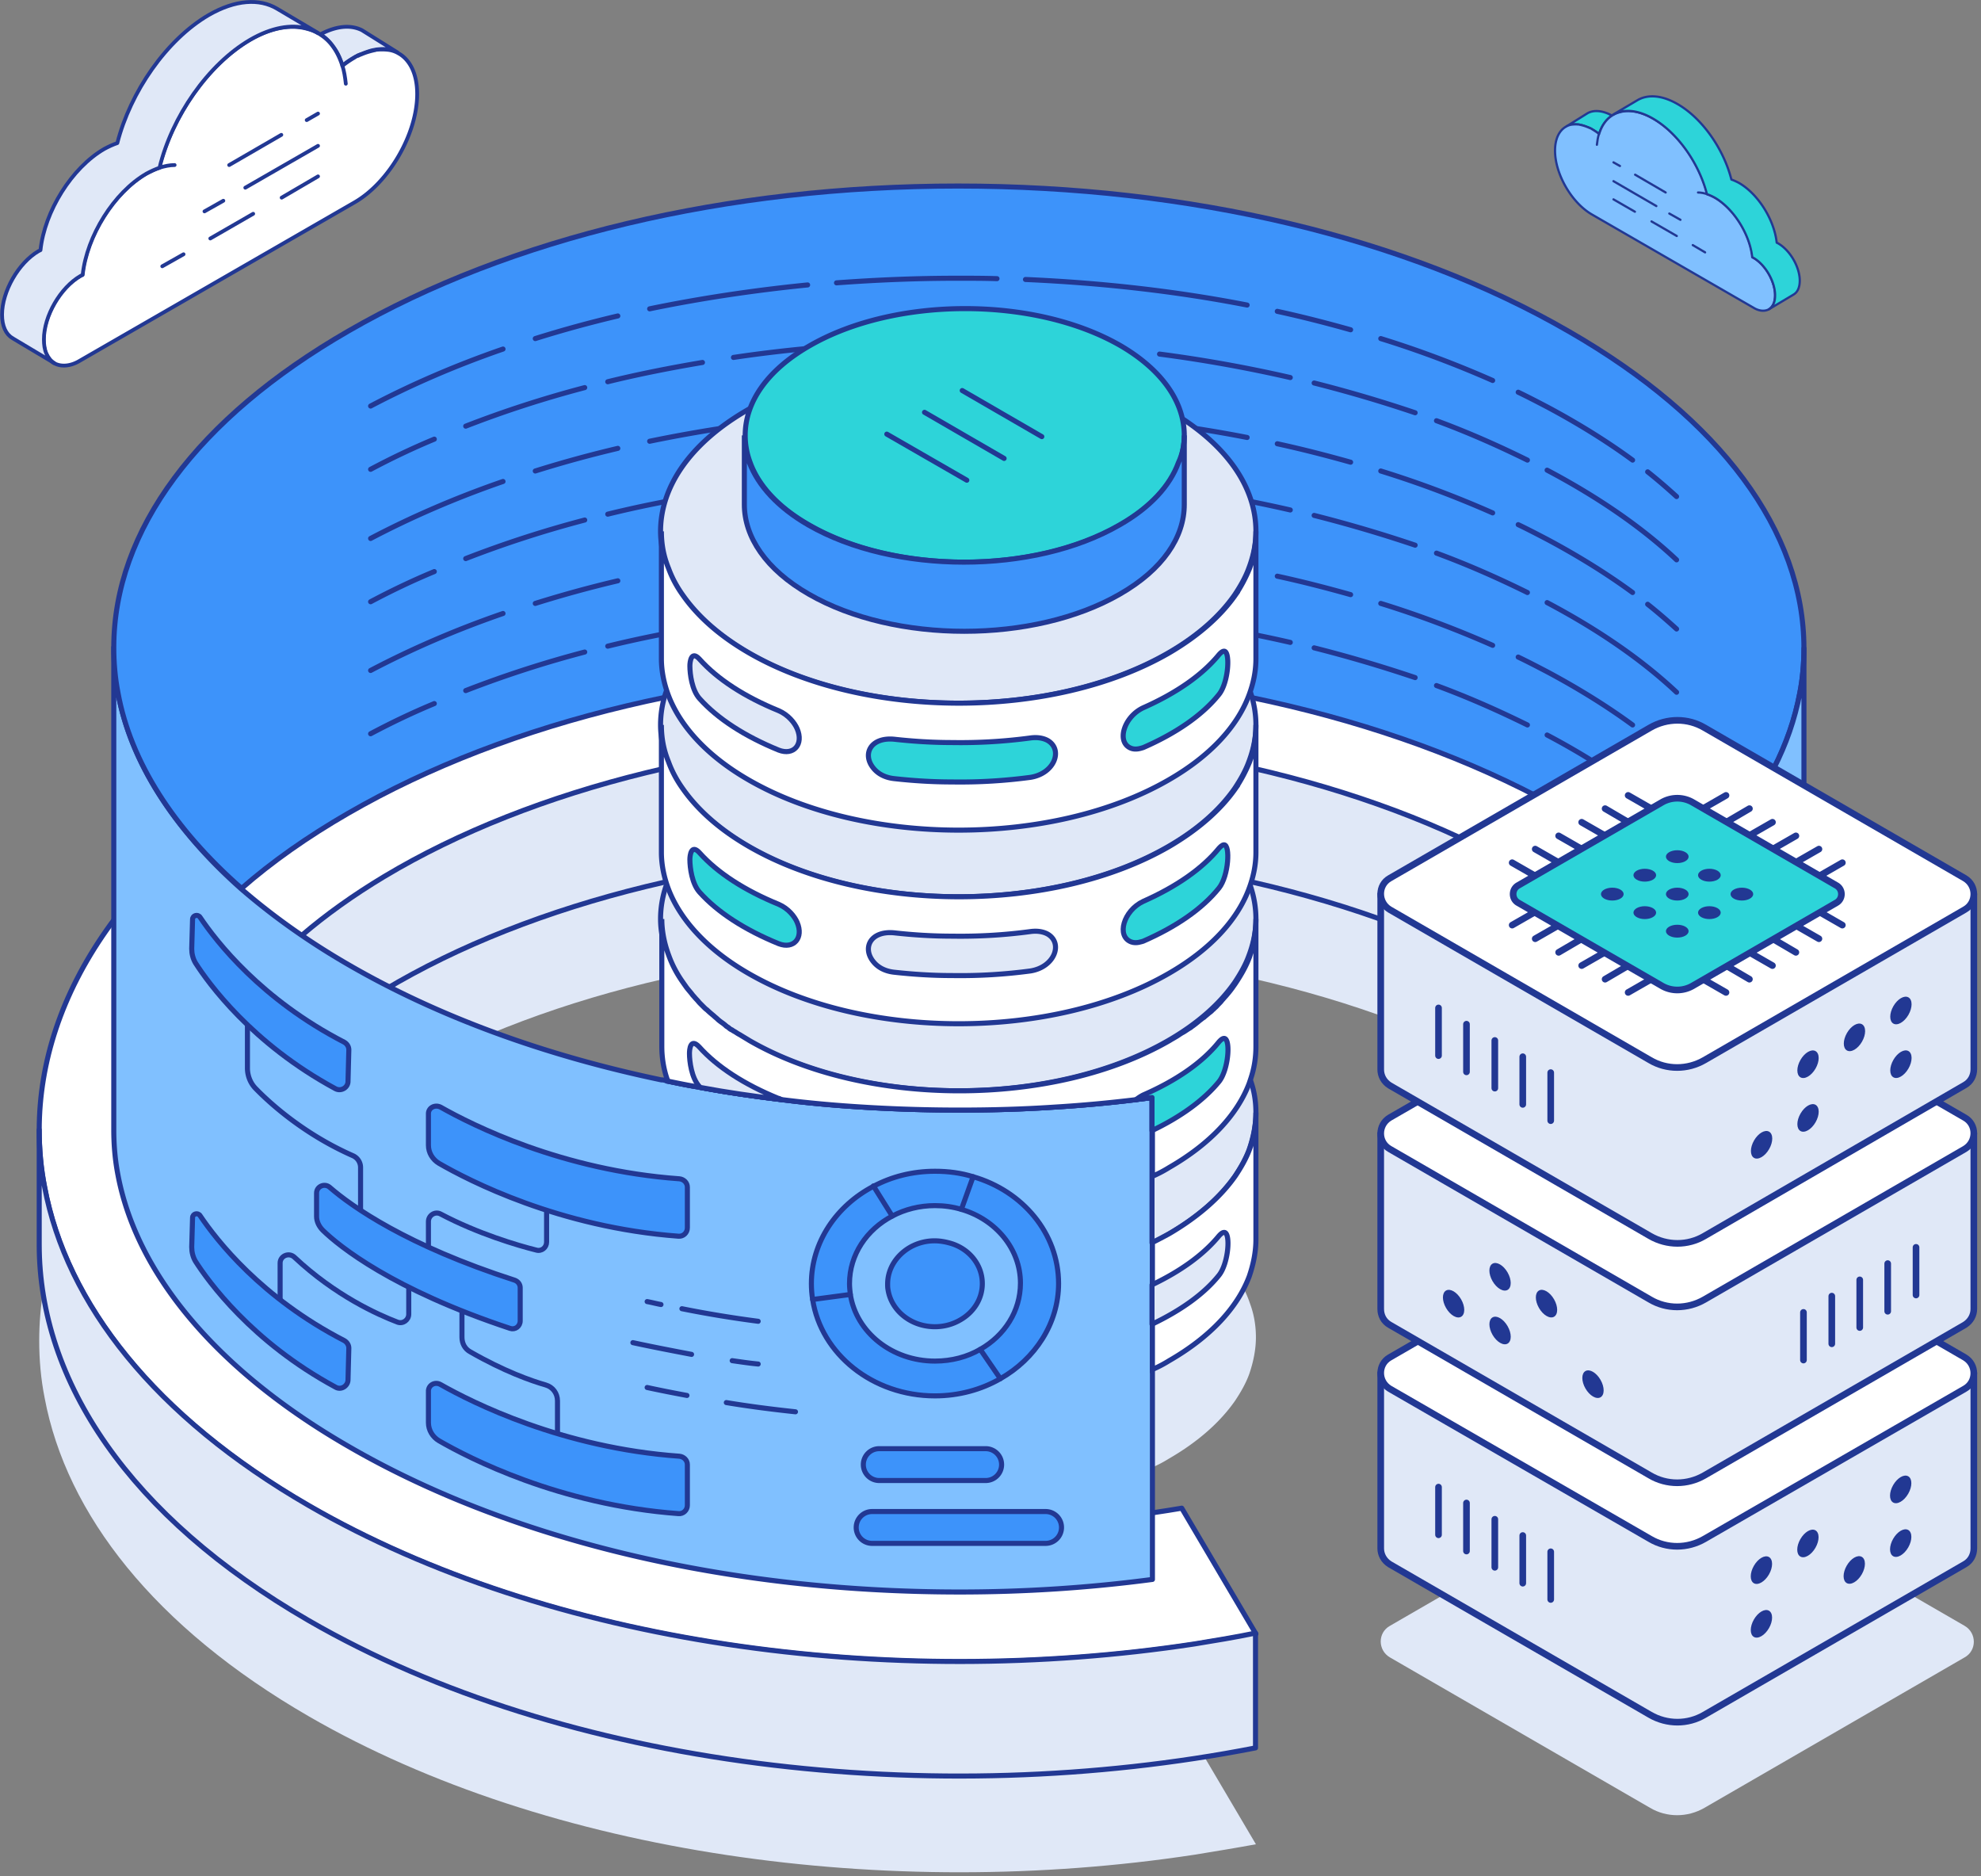 <?xml version="1.0" encoding="UTF-8"?>
<svg xmlns="http://www.w3.org/2000/svg" width="470" height="445" fill="none">
  <rect width="100%" height="100%" fill="#808080" stroke="none"/>
  <path d="M382.469 27.427a6.214 6.214 0 0 0-1.727 1.632 8.095 8.095 0 0 0-1.344 2.735 12.947 12.947 0 0 0-1.679-1.152c-.144-.096-.288-.144-.432-.24-.096-.048-.144-.096-.24-.096-.096-.048-.144-.096-.24-.096-.096-.048-.144-.048-.24-.096s-.144-.048-.24-.096c-.527-.192-1.055-.384-1.535-.432-.048 0-.144 0-.192-.048-.528-.048-1.008-.096-1.488 0-.527.048-1.007.24-1.439.432l4.606-2.879.384-.24c1.488-.816 3.551-.671 5.806.576Z" fill="#2DD4D9" stroke="#223893" stroke-width=".529" stroke-miterlimit="10" stroke-linecap="round" stroke-linejoin="round"></path>
  <path d="M421.145 70.038c0 .767-.144 1.44-.336 1.967-.24.576-.624 1.056-1.104 1.344l-.096.047c-.911.48-2.207.432-3.55-.383l-38.34-22.121c-4.847-2.784-8.781-9.597-8.781-15.164 0-2.687.911-4.606 2.399-5.566l.336-.192c.432-.24.911-.384 1.439-.432.48-.047.96-.047 1.488 0 .048 0 .144 0 .192.048.479.096 1.007.24 1.535.432.096.048.144.048.24.096s.144.048.24.096.144.048.24.096.144.096.24.096c.144.048.288.144.432.24.576.336 1.151.72 1.679 1.152.336-1.056.768-1.968 1.344-2.735a6.2 6.2 0 0 1 1.727-1.632c.096-.096.24-.144.336-.192.48-.288.96-.48 1.536-.624 2.207-.623 4.99-.144 7.965 1.584 5.902 3.407 10.941 10.7 12.764 17.898.576.192 1.2.48 1.823.816 4.559 2.64 8.35 8.733 8.926 14.155l.288.144c2.735 1.584 5.038 5.567 5.038 8.83Z" fill="#80C0FF" stroke="#223893" stroke-width=".529" stroke-miterlimit="10" stroke-linecap="round" stroke-linejoin="round"></path>
  <path d="M405.022 46.045c-.768-.24-1.488-.384-2.16-.384M379.35 31.794c-.24.768-.384 1.631-.48 2.543M387.939 41.438l7.246 4.223M382.805 38.511l1.535.864M396.049 50.652l2.639 1.487M382.805 42.974l10.172 5.902M401.615 58.138l2.927 1.727M391.826 52.523l5.998 3.455M382.805 47.292l5.086 2.928" stroke="#223893" stroke-width=".529" stroke-miterlimit="10" stroke-linecap="round" stroke-linejoin="round"></path>
  <path d="M426.999 66.582c0 1.584-.528 2.736-1.44 3.264l-.144.095-5.71 3.407c.48-.288.816-.72 1.104-1.343.24-.528.336-1.2.336-1.968 0-3.263-2.304-7.245-5.135-8.877l-.288-.144c-.575-5.422-4.366-11.516-8.925-14.155a11.86 11.86 0 0 0-1.823-.816c-1.824-7.15-6.814-14.443-12.764-17.898-2.975-1.728-5.758-2.208-7.966-1.584-.527.144-1.055.336-1.535.624l5.758-3.407c2.447-1.44 5.806-1.248 9.549.912 5.902 3.407 10.941 10.7 12.764 17.898.576.192 1.2.48 1.823.816 4.559 2.639 8.35 8.733 8.926 14.155l.288.144c2.879 1.632 5.182 5.614 5.182 8.877Z" fill="#2DD4D9" stroke="#223893" stroke-width=".529" stroke-miterlimit="10" stroke-linecap="round" stroke-linejoin="round"></path>
  <g clip-path="url(#a)" stroke="#223893" stroke-width=".897" stroke-miterlimit="10" stroke-linecap="round" stroke-linejoin="round">
    <path d="M76.022 8.14a10.523 10.523 0 0 1 2.93 2.767 13.733 13.733 0 0 1 2.28 4.64 22.11 22.11 0 0 1 2.849-1.954c.244-.163.488-.244.732-.407.163-.082.244-.163.407-.163.163-.081.244-.163.407-.163.163-.081.244-.081.407-.163.163-.081.244-.081.407-.162.895-.326 1.79-.652 2.605-.733.081 0 .244 0 .325-.081.895-.082 1.71-.163 2.523 0 .896.081 1.71.407 2.442.732L86.522 7.57l-.65-.407c-2.605-1.303-6.024-1.059-9.85.976Z" fill="#E0E8F7"></path>
    <path d="M10.337 80.5c0 1.302.244 2.441.57 3.337.407.977 1.058 1.79 1.872 2.279l.162.081c1.547.814 3.745.733 6.024-.651L84.08 48.023c8.22-4.72 14.895-16.279 14.895-25.72 0-4.559-1.547-7.815-4.07-9.442l-.57-.326a6.106 6.106 0 0 0-2.442-.733 13.06 13.06 0 0 0-2.523 0c-.081 0-.244 0-.325.082-.814.163-1.71.407-2.605.732-.163.082-.244.082-.407.163-.163.082-.244.082-.407.163-.163.081-.244.081-.407.163-.163.081-.244.162-.407.162-.244.082-.488.245-.733.408-.976.57-1.953 1.22-2.848 1.953-.57-1.79-1.303-3.337-2.28-4.64a10.521 10.521 0 0 0-2.93-2.767c-.162-.163-.407-.244-.57-.326-.813-.488-1.627-.813-2.604-1.058-3.744-1.058-8.465-.325-13.511 2.605-10.012 5.86-18.559 18.232-21.57 30.36-.977.326-2.035.814-3.093 1.384C26.94 45.663 20.51 56 19.534 65.197l-.488.245c-4.802 2.767-8.71 9.523-8.71 15.058Z" fill="#fff"></path>
    <path d="M37.768 39.802c1.302-.407 2.523-.651 3.662-.651M81.232 15.546c.407 1.303.652 2.768.814 4.314M66.744 31.988l-12.372 7.163M75.453 26.941l-2.686 1.547M52.988 47.616l-4.476 2.523M75.453 34.593l-17.256 9.93M43.547 60.313l-5.047 2.85M60.07 50.709l-10.175 5.86M75.453 41.837l-8.628 5.046"></path>
    <path d="M.488 74.639c0 2.686.896 4.64 2.442 5.535l.244.163 9.686 5.779c-.814-.489-1.383-1.221-1.872-2.28-.407-.895-.57-2.034-.57-3.337 0-5.534 3.907-12.29 8.71-15.058l.488-.244c.977-9.197 7.407-19.535 15.14-24.011 1.058-.57 2.116-1.058 3.092-1.384 2.93-12.128 11.477-24.5 21.489-30.36 5.046-2.93 9.767-3.744 13.511-2.686.895.244 1.79.57 2.605 1.058l-9.768-5.78c-4.15-2.44-9.848-2.115-16.197 1.547-10.012 5.86-18.558 18.233-21.651 30.36-.977.326-2.035.815-3.093 1.384C17.01 39.802 10.58 50.14 9.604 59.337l-.488.244C4.396 62.348.488 69.104.488 74.639Z" fill="#E0E8F7"></path>
  </g>
  <path d="M297.972 317.191c0 2.883-.597 5.865-1.591 8.748-.795 2.186-1.988 4.274-3.38 6.361-3.479 4.971-8.648 9.643-15.705 13.718a30.428 30.428 0 0 1-3.977 2.088v-34.493c-1.292.198-2.485.298-3.777.497a318.812 318.812 0 0 1-19.582 1.789c-7.456.497-14.911.696-22.366.696-7.157 0-14.215-.199-21.173-.597-7.058-.397-14.116-.994-21.074-1.888-6.461-.796-12.823-1.69-19.185-2.883-.199 0-.298-.1-.497-.1-2.485-.397-4.871-.894-7.256-1.391-.1 0-.199 0-.299-.1 0-.099.1-.298.1-.397 1.789-5.269 5.467-10.438 10.934-15.11 2.386-2.087 5.269-3.976 8.35-5.864l3.877-2.088c7.356-3.678 15.805-6.362 24.652-7.952 14.414-2.684 29.921-2.585 44.235.298 8.35 1.59 16.203 4.175 23.161 7.654 1.292.696 2.584 1.292 3.877 2.088 3.181 1.789 5.964 3.777 8.35 5.864 5.467 4.672 9.145 9.742 10.934 15.11.994 2.684 1.392 5.368 1.392 7.952Z" fill="#E0E8F7"></path>
  <path d="M381.67 229.02c-85.189-49.205-223.361-49.205-308.55-.099-42.545 24.652-63.817 56.859-63.817 89.066 0 4.572.397 9.145 1.292 13.618 5.169 27.535 26.044 54.374 62.724 75.547 56.958 32.903 137.475 43.837 210.04 32.803 4.871-.795 9.742-1.59 14.613-2.485l-17.595-29.821c-16.998 2.883-34.692 4.374-52.684 4.374-51.392 0-101.094-12.128-136.481-33.4-22.963-13.817-38.27-30.318-43.738-46.819-1.491-4.573-2.286-9.145-2.286-13.619 0-20.775 16.799-42.843 45.924-60.338 35.289-21.173 84.99-33.399 136.283-33.399 51.392 0 101.094 12.127 136.481 33.399 29.225 17.595 46.025 39.563 46.025 60.438 0 4.473-.796 9.046-2.287 13.618-4.274 12.823-14.413 25.547-29.324 37.078l20.477 6.859 17.396 5.865c15.606-15.507 25.05-32.506 28.33-49.802.895-4.473 1.292-9.046 1.292-13.618-.099-32.406-21.471-64.613-64.115-89.265Z" fill="#E0E8F7"></path>
  <path d="M409.9 268.185c0 4.473-.795 9.045-2.286 13.618-5.566-16.501-20.775-33.101-43.738-46.819-35.387-21.273-85.089-33.4-136.481-33.4-51.293 0-100.995 12.127-136.283 33.3-22.863 13.718-38.171 30.219-43.638 46.72-1.491-4.572-2.286-9.145-2.286-13.618 0-20.775 16.799-42.843 45.924-60.338 35.288-21.173 84.99-33.4 136.283-33.4 51.392 0 101.094 12.127 136.481 33.4 29.225 17.694 46.024 39.761 46.024 60.537Z" fill="#E0E8F7" stroke="#223893" stroke-width="1.2" stroke-miterlimit="10" stroke-linecap="round" stroke-linejoin="round"></path>
  <path d="M381.67 179.119c-85.189-49.205-223.361-49.205-308.55-.099-42.545 24.553-63.817 56.759-63.817 89.066 0 4.572.397 9.145 1.292 13.618 5.169 27.535 26.044 54.374 62.724 75.547 56.958 32.903 137.475 43.837 210.04 32.803 4.871-.795 9.742-1.59 14.613-2.485l-17.595-29.821c-16.998 2.883-34.692 4.374-52.684 4.374-51.392 0-101.094-12.127-136.481-33.4-22.963-13.817-38.27-30.318-43.738-46.819-1.491-4.573-2.286-9.145-2.286-13.618 0-20.776 16.799-42.844 45.924-60.339 35.289-21.173 84.99-33.399 136.283-33.399 51.392 0 101.094 12.127 136.481 33.399 29.225 17.595 46.025 39.563 46.025 60.438 0 4.473-.796 9.046-2.287 13.618-4.274 12.823-14.413 25.547-29.324 37.078l20.477 6.859 17.396 5.865c15.606-15.507 25.05-32.505 28.33-49.802.895-4.473 1.292-9.045 1.292-13.618-.099-32.406-21.471-64.712-64.115-89.265Z" fill="#fff" stroke="#223893" stroke-width="1.2" stroke-miterlimit="10" stroke-linecap="round" stroke-linejoin="round"></path>
  <path d="M269.542 260.829a318.062 318.062 0 0 1-19.583 1.789c-7.455.497-14.911.696-22.366.696-7.157 0-14.215-.199-21.173-.596-7.058-.398-14.115-.994-21.073-1.889-6.462-.795-12.824-1.69-19.185-2.883-.199 0-.299-.099-.497-.099-2.486-.398-4.871-.895-7.257-1.392-.099 0-.199 0-.298-.099-.398-.099-.696-.199-1.094-.199h-.099c-27.634-5.765-52.982-15.01-74.255-27.336-9.642-5.567-18.091-11.63-25.447-17.992-16.004-14.215-26.243-30.119-29.225-46.521-.696-3.579-.994-7.157-.994-10.736v114.414c0 3.579.298 7.157.994 10.736 4.473 23.757 23.857 46.62 54.772 64.414 38.469 22.266 89.96 34.493 144.931 34.493 15.407 0 30.715-.994 45.725-2.982V260.332c-1.292.199-2.584.298-3.876.497Z" fill="#80C0FF" stroke="#223893" stroke-width="1.2" stroke-miterlimit="10" stroke-linecap="round" stroke-linejoin="round"></path>
  <path d="M162.981 331.008c-3.18-.596-6.262-1.193-9.443-1.888M188.727 334.885c-5.567-.597-11.034-1.293-16.402-2.187M156.818 309.438c-1.093-.199-2.186-.497-3.28-.696M179.88 313.414a264.341 264.341 0 0 1-18.092-2.982M173.718 322.757c2.087.299 4.075.597 6.163.796M150.158 318.483c4.573.994 9.245 1.889 13.917 2.784" stroke="#223893" stroke-width="1.2" stroke-miterlimit="10" stroke-linecap="round" stroke-linejoin="round"></path>
  <path d="M427.991 153.771c0 3.579-.298 7.158-.994 10.637-2.286 12.127-8.25 23.857-17.793 34.89v23.261c-9.145-10.736-21.67-20.676-36.978-29.523-38.469-22.167-89.961-34.493-144.931-34.493-54.97 0-106.362 12.226-144.732 34.394-9.642 5.566-18.092 11.53-25.249 17.793-16.103-14.115-26.342-30.02-29.324-46.422-.696-3.578-.994-7.157-.994-10.735 0-27.734 19.782-54.374 55.666-75.05 38.37-22.167 89.762-34.394 144.633-34.394 54.97 0 106.462 12.227 144.931 34.493 35.984 20.676 55.765 47.416 55.765 75.149Z" fill="#3D93FA" stroke="#223893" stroke-width="1.2" stroke-miterlimit="10" stroke-linecap="round" stroke-linejoin="round"></path>
  <path d="M390.914 111.922c2.386 1.889 4.672 3.877 6.859 5.865M360.199 93.035c2.287 1.094 4.573 2.286 6.859 3.48 7.455 3.975 14.314 8.25 20.278 12.624M327.595 80.312c9.344 2.883 18.191 6.263 26.541 9.94M303.041 73.85c5.964 1.293 11.73 2.784 17.396 4.374M243.299 66.295c18.191.796 35.785 2.784 52.584 6.064M198.468 67.091c9.443-.696 18.986-1.093 28.728-1.093 3.081 0 6.163 0 9.343.099M154.134 73.254c12.028-2.485 24.553-4.374 37.475-5.666M126.996 80.312a281.363 281.363 0 0 1 19.583-5.368M87.93 96.316c9.643-5.07 20.18-9.642 31.412-13.52M367.058 111.525c12.226 6.461 22.564 13.618 30.715 21.272M340.814 99.795c7.555 2.783 14.712 5.964 21.571 9.344M311.788 90.849a322.166 322.166 0 0 1 23.956 7.057M275.108 83.99a329.88 329.88 0 0 1 31.014 5.566M174.015 84.785c14.016-2.088 28.628-3.28 43.539-3.678M144.193 90.55c7.257-1.79 14.812-3.28 22.466-4.572M110.495 101.087c8.946-3.48 18.39-6.56 28.231-9.145M87.93 111.326c4.871-2.585 9.842-4.971 15.11-7.158M390.914 143.334c2.386 1.889 4.672 3.877 6.859 5.865M360.199 124.447c2.287 1.093 4.573 2.286 6.859 3.479 7.455 3.976 14.314 8.25 20.278 12.624M327.595 111.724c9.344 2.882 18.191 6.262 26.541 9.94M303.041 105.262c5.964 1.292 11.73 2.784 17.396 4.374M243.299 97.707c18.191.795 35.785 2.783 52.584 6.064M198.468 98.503c9.443-.696 18.986-1.094 28.728-1.094 3.081 0 6.163 0 9.343.1M154.134 104.666c12.028-2.486 24.553-4.374 37.475-5.666M126.996 111.723a281.64 281.64 0 0 1 19.583-5.368M87.93 127.727c9.643-5.069 20.18-9.642 31.412-13.519M367.058 142.936c12.226 6.461 22.564 13.618 30.715 21.272M340.814 131.206c7.555 2.783 14.712 5.964 21.571 9.344M311.788 122.26a322.166 322.166 0 0 1 23.956 7.058M275.108 115.401a330.073 330.073 0 0 1 31.014 5.567M223.418 112.419h3.877c14.016 0 27.833.795 41.252 2.286M174.015 116.196c14.016-2.087 28.628-3.28 43.539-3.677M144.193 121.962c7.257-1.79 14.812-3.281 22.466-4.573M110.495 132.499a260.56 260.56 0 0 1 28.231-9.145M87.93 142.737c4.871-2.584 9.842-4.97 15.11-7.157M390.914 174.646c2.386 1.889 4.672 3.877 6.859 5.865M360.199 155.858c2.287 1.094 4.573 2.287 6.859 3.48 7.455 3.976 14.314 8.25 20.278 12.624M327.595 143.135c9.344 2.883 18.191 6.263 26.541 9.941M303.041 136.674c5.964 1.292 11.73 2.783 17.396 4.374M243.299 129.119c18.191.795 35.785 2.783 52.584 6.064M198.468 129.815c9.443-.696 18.986-1.093 28.728-1.093 3.081 0 6.163 0 9.343.099M126.996 143.135a281.64 281.64 0 0 1 19.583-5.368M87.93 159.039c9.643-5.069 20.18-9.642 31.412-13.518M367.058 174.348c12.226 6.461 22.564 13.618 30.715 21.272M340.814 162.618c7.555 2.783 14.712 5.964 21.571 9.344M311.788 153.672a321.688 321.688 0 0 1 23.956 7.058M275.108 146.813a329.75 329.75 0 0 1 31.014 5.567M223.418 143.831h3.877c14.016 0 27.833.795 41.252 2.286M174.015 147.509c14.016-2.088 28.628-3.281 43.539-3.678M144.193 153.274c7.257-1.789 14.812-3.28 22.466-4.572M110.495 163.811a260.779 260.779 0 0 1 28.231-9.145M87.93 174.05c4.871-2.585 9.842-4.971 15.11-7.157" stroke="#223893" stroke-width="1.2" stroke-miterlimit="10" stroke-linecap="round" stroke-linejoin="round"></path>
  <path d="M427.992 153.771v114.414c0 3.578-.298 7.157-.994 10.636-2.286 12.127-8.25 23.857-17.793 34.891V199.397c9.543-11.133 15.507-22.763 17.793-34.89.696-3.579.994-7.157.994-10.736Z" fill="#80C0FF" stroke="#223893" stroke-width="1.2" stroke-miterlimit="10" stroke-linecap="round" stroke-linejoin="round"></path>
  <path d="M297.872 387.37v27.237c-76.143 14.911-163.917 4.871-224.653-30.219-42.644-24.652-63.916-56.859-63.916-89.165v-27.237c0 4.573.397 9.145 1.292 13.619 5.169 27.535 26.044 54.374 62.724 75.547 56.958 32.902 137.475 43.837 210.04 32.803 4.871-.795 9.742-1.591 14.513-2.585ZM445.686 268.185v27.237c0 21.968-9.841 43.837-29.623 63.419v-27.236c15.607-15.507 25.05-32.505 28.331-49.802.894-4.473 1.292-9.045 1.292-13.618ZM416.063 331.605v27.236l-37.873-12.723v-27.237l20.478 6.859 17.395 5.865Z" fill="#E0E8F7" stroke="#223893" stroke-width="1.2" stroke-miterlimit="10" stroke-linecap="round" stroke-linejoin="round"></path>
  <path d="M58.706 233.592v19.782c0 1.789.696 3.578 1.988 4.87 3.48 3.579 11.531 10.835 23.062 15.905a3.06 3.06 0 0 1 1.79 2.783v12.326" stroke="#223893" stroke-width="1.2" stroke-miterlimit="10" stroke-linecap="round" stroke-linejoin="round"></path>
  <path d="M79.582 258.245c-19.88-10.736-30.219-25.15-33.201-29.822-.596-.994-.895-2.186-.895-3.379l.2-6.959c0-.994 1.291-1.292 1.788-.497 3.877 5.766 14.513 19.484 34.195 29.623.696.397 1.094 1.093 1.094 1.789l-.199 7.654c-.1 1.392-1.69 2.286-2.982 1.591Z" fill="#3D93FA" stroke="#223893" stroke-width="1.2" stroke-miterlimit="10" stroke-linecap="round" stroke-linejoin="round"></path>
  <path d="M96.977 300.491v11.233c0 1.392-1.392 2.386-2.684 1.889-4.672-1.79-14.712-6.263-24.453-15.408-1.293-1.193-3.38-.298-3.38 1.392v9.244" stroke="#223893" stroke-width="1.2" stroke-miterlimit="10" stroke-linecap="round" stroke-linejoin="round"></path>
  <path d="M79.582 329.02c-19.88-10.735-30.219-25.149-33.201-29.821-.596-.994-.895-2.187-.895-3.379l.2-6.959c0-.994 1.291-1.292 1.788-.497 3.877 5.766 14.513 19.483 34.195 29.623.696.397 1.094 1.093 1.094 1.789l-.199 7.654c-.1 1.392-1.69 2.386-2.982 1.59Z" fill="#3D93FA" stroke="#223893" stroke-width="1.2" stroke-miterlimit="10" stroke-linecap="round" stroke-linejoin="round"></path>
  <path d="M132.266 341.545v-9.244c0-1.789-1.094-3.28-2.784-3.777-3.479-.994-9.94-3.281-17.892-7.853-1.293-.696-1.988-1.988-1.988-3.48v-7.753" stroke="#223893" stroke-width="1.2" stroke-miterlimit="10" stroke-linecap="round" stroke-linejoin="round"></path>
  <path d="M104.532 328.424c7.554 4.274 28.827 15.01 56.66 16.998.994.099 1.889.895 1.889 1.988v9.642c0 1.193-.994 2.088-2.088 1.988-28.33-2.087-49.801-13.22-56.859-17.296-1.491-.895-2.485-2.485-2.485-4.274v-7.356c-.099-1.491 1.491-2.485 2.883-1.69Z" fill="#3D93FA" stroke="#223893" stroke-width="1.2" stroke-miterlimit="10" stroke-linecap="round" stroke-linejoin="round"></path>
  <path d="M129.68 283.195v11.432c0 1.292-1.193 2.286-2.485 1.888-4.374-1.093-13.817-3.876-22.664-8.548-1.292-.696-2.883.298-2.883 1.789v8.847" stroke="#223893" stroke-width="1.2" stroke-miterlimit="10" stroke-linecap="round" stroke-linejoin="round"></path>
  <path d="M104.532 262.618c7.554 4.275 28.827 15.01 56.66 16.998.994.1 1.889.895 1.889 1.989v9.642c0 1.193-.994 2.087-2.088 1.988-28.33-2.088-49.801-13.221-56.859-17.296-1.491-.895-2.485-2.486-2.485-4.275v-7.356c-.099-1.491 1.491-2.385 2.883-1.69ZM76.6 291.843c3.876 3.777 16.5 14.016 44.433 23.261 1.193.397 2.386-.497 2.386-1.79v-7.853c0-.795-.497-1.491-1.293-1.789-25.646-8.25-38.668-17.495-43.936-22.068-1.193-.994-3.082-.198-3.082 1.392v5.567c0 1.193.597 2.385 1.492 3.28ZM230.874 279.119c-2.883-.894-5.865-1.292-9.046-1.292-5.368 0-10.338 1.292-14.612 3.579-8.748 4.572-14.712 13.22-14.712 23.061 0 1.293.099 2.585.298 3.778 1.988 12.922 14.215 22.863 29.026 22.863 5.666 0 11.034-1.491 15.507-4.076 8.251-4.672 13.817-13.121 13.817-22.565 0-11.928-8.549-21.968-20.278-25.348Zm1.69 40.955c-3.082 1.789-6.76 2.783-10.736 2.783-10.239 0-18.688-6.859-20.08-15.805-.099-.895-.198-1.69-.198-2.585 0-6.858 4.075-12.823 10.139-16.004 2.982-1.59 6.461-2.485 10.139-2.485 2.187 0 4.274.298 6.263.895 8.151 2.386 14.015 9.344 14.015 17.495 0 6.66-3.777 12.425-9.542 15.706Z" fill="#3D93FA" stroke="#223893" stroke-width="1.2" stroke-miterlimit="10" stroke-linecap="round" stroke-linejoin="round"></path>
  <path d="M233.06 304.467c0 3.678-2.087 6.859-5.268 8.648-1.69.995-3.778 1.591-5.965 1.591-5.666 0-10.338-3.777-11.133-8.748-.099-.497-.099-.994-.099-1.391 0-3.778 2.286-7.058 5.566-8.847a11.845 11.845 0 0 1 5.567-1.392c1.193 0 2.386.199 3.479.497 4.573 1.193 7.853 5.07 7.853 9.642Z" fill="#3D93FA" stroke="#223893" stroke-width="1.2" stroke-miterlimit="10" stroke-linecap="round" stroke-linejoin="round"></path>
  <path d="m211.688 288.463-4.473-7.157M201.749 307.052l-8.946 1.193M237.336 327.032l-4.772-6.958M230.874 279.12l-2.783 7.753" stroke="#223893" stroke-width="1.2" stroke-miterlimit="10" stroke-linecap="round" stroke-linejoin="round"></path>
  <path d="M233.856 351.187h-25.249a3.776 3.776 0 0 1-3.777-3.777 3.776 3.776 0 0 1 3.777-3.778h25.249a3.776 3.776 0 0 1 3.777 3.778 3.776 3.776 0 0 1-3.777 3.777ZM248.07 366.098h-41.153a3.776 3.776 0 0 1-3.777-3.778 3.776 3.776 0 0 1 3.777-3.777h41.153a3.776 3.776 0 0 1 3.778 3.777 3.776 3.776 0 0 1-3.778 3.778Z" fill="#3D93FA" stroke="#223893" stroke-width="1.2" stroke-miterlimit="10" stroke-linecap="round" stroke-linejoin="round"></path>
  <path d="M297.971 263.91c0 2.883-.597 5.865-1.591 8.748-.795 2.187-1.988 4.274-3.38 6.362-3.479 4.97-8.648 9.642-15.705 13.717a30.238 30.238 0 0 1-3.976 2.088v-34.493c-1.293.199-2.486.298-3.778.497a318.812 318.812 0 0 1-19.582 1.789c-7.456.497-14.911.696-22.366.696-7.157 0-14.215-.199-21.173-.597-7.058-.397-14.116-.994-21.074-1.888-6.461-.795-12.823-1.69-19.185-2.883-.199 0-.298-.099-.497-.099-2.485-.398-4.871-.895-7.256-1.392-.1 0-.199 0-.299-.099 0-.1.1-.299.1-.398 1.789-5.268 5.467-10.437 10.934-15.109 2.386-2.088 5.269-3.977 8.35-5.865l3.877-2.088c7.356-3.678 15.805-6.362 24.652-7.952 14.414-2.684 29.921-2.585 44.235.298 8.35 1.591 16.203 4.175 23.161 7.654 1.292.696 2.584 1.293 3.877 2.088 3.181 1.789 5.964 3.777 8.35 5.865 5.467 4.672 9.145 9.741 10.934 15.109.994 2.684 1.392 5.268 1.392 7.952Z" fill="#E0E8F7" stroke="#223893" stroke-width="1.2" stroke-miterlimit="10" stroke-linecap="round" stroke-linejoin="round"></path>
  <path d="M297.971 263.91v30.12c0 2.882-.597 5.864-1.591 8.747-2.783 7.356-9.145 14.314-18.986 19.98a30.232 30.232 0 0 1-3.976 2.088v-30.12a141.894 141.894 0 0 0 3.976-2.087c6.958-4.076 12.227-8.748 15.706-13.718 1.392-2.087 2.584-4.175 3.38-6.362a25.945 25.945 0 0 0 1.491-8.648Z" fill="#fff" stroke="#223893" stroke-width="1.2" stroke-miterlimit="10" stroke-linecap="round"></path>
  <path d="M289.223 302.479c-3.579 4.473-9.046 8.35-15.905 11.63v-9.344c6.859-3.28 12.227-7.157 15.905-11.63.199-.199.696-.795 1.193-.795 1.59-.1 1.093 7.256-1.193 10.139ZM297.972 217.986c0 2.982-.597 5.865-1.69 8.748-.795 2.187-1.988 4.274-3.38 6.361-3.479 4.971-8.648 9.643-15.706 13.718-27.535 15.905-72.167 15.905-99.702 0-6.958-4.075-12.227-8.747-15.706-13.718a35.679 35.679 0 0 1-3.379-6.361c-1.094-2.883-1.69-5.865-1.69-8.748 0-10.437 6.859-20.875 20.676-28.827 27.535-15.905 72.167-15.905 99.702 0 14.016 7.952 20.875 18.39 20.875 28.827Z" fill="#E0E8F7" stroke="#223893" stroke-width="1.2" stroke-miterlimit="10" stroke-linecap="round" stroke-linejoin="round"></path>
  <path d="M297.972 217.986v30.219c0 2.684-.397 5.269-1.292 7.853l-.298.895c-2.783 7.356-9.145 14.314-18.986 19.98a30.352 30.352 0 0 1-3.976 2.087v-18.688c-1.293.199-2.486.299-3.778.497a318.03 318.03 0 0 1-19.582 1.79c-7.456.497-14.911.696-22.366.696-7.157 0-14.215-.199-21.173-.597-7.058-.398-14.116-.994-21.074-1.889-6.461-.795-12.823-1.689-19.185-2.882-.199 0-.298-.1-.497-.1-2.485-.397-4.871-.894-7.256-1.391-.1-.199-.1-.299-.199-.398-.895-2.584-1.292-5.268-1.292-7.853v-30.219c0 2.883.596 5.865 1.689 8.748.796 2.187 1.889 4.274 3.38 6.362.199.298.497.696.696.994.497.696 1.093 1.292 1.59 1.988.299.298.597.696.895.994.298.298.497.596.795.895l.199.198.795.796c.199.198.398.397.696.596.497.497.994.895 1.591 1.392.298.298.596.497.894.795.299.298.597.497.994.795.299.199.696.497.994.795.199.199.497.299.696.497.199.199.497.398.795.497.199.199.497.299.796.497.298.199.596.398.994.597.795.497 1.491.894 2.286 1.391 27.535 15.905 72.167 15.905 99.702 0 .795-.497 1.591-.894 2.286-1.391.299-.199.597-.398.994-.597.497-.298.895-.596 1.392-.894a23.336 23.336 0 0 0 2.485-1.889c.298-.199.497-.398.795-.596.199-.1.299-.199.497-.398.398-.298.696-.596 1.094-.895a3.02 3.02 0 0 0 .795-.795h.1l.099-.099c.298-.298.596-.497.795-.795l.1-.1.198-.199c.299-.298.597-.596.796-.894.298-.299.596-.696.894-.994.597-.696 1.094-1.293 1.591-1.988.199-.299.497-.696.696-.994 1.391-2.088 2.584-4.175 3.379-6.362.994-3.082 1.491-6.064 1.491-8.947Z" fill="#fff" stroke="#223893" stroke-width="1.2" stroke-miterlimit="10" stroke-linecap="round"></path>
  <path d="M185.348 260.829c-6.462-.795-12.824-1.69-19.185-2.883l-.299-.298c-1.789-1.988-2.286-5.865-2.286-7.753 0-.895.199-3.778 2.286-1.591 4.275 4.772 10.736 8.947 18.788 12.227.298 0 .497.199.696.298Z" fill="#E0E8F7" stroke="#223893" stroke-width="1.2" stroke-miterlimit="10" stroke-linecap="round" stroke-linejoin="round"></path>
  <path d="M289.224 256.555c-3.579 4.374-9.046 8.35-15.905 11.63v-7.853c-1.292.199-2.485.299-3.777.497a9.85 9.85 0 0 1 1.69-1.093c7.753-3.38 14.016-7.654 17.992-12.624.199-.199.696-.796 1.193-.796 1.59 0 1.093 7.356-1.193 10.239Z" fill="#2DD4D9" stroke="#223893" stroke-width="1.2" stroke-miterlimit="10" stroke-linecap="round" stroke-linejoin="round"></path>
  <path d="M297.972 171.962c0 2.982-.597 5.864-1.69 8.747-.795 2.187-1.988 4.275-3.38 6.362-3.479 4.97-8.648 9.642-15.706 13.718-27.535 15.904-72.167 15.904-99.702 0-6.958-4.076-12.227-8.748-15.706-13.718a35.687 35.687 0 0 1-3.379-6.362c-1.094-2.883-1.69-5.865-1.69-8.747 0-10.438 6.859-20.875 20.676-28.827 27.535-15.905 72.167-15.905 99.702 0 14.016 8.051 20.875 18.489 20.875 28.827Z" fill="#E0E8F7" stroke="#223893" stroke-width="1.2" stroke-miterlimit="10" stroke-linecap="round" stroke-linejoin="round"></path>
  <path d="M297.972 171.962v30.219c0 2.982-.596 5.865-1.69 8.747-2.783 7.356-9.145 14.314-18.986 19.98-27.535 15.905-72.167 15.905-99.702 0-9.841-5.666-16.203-12.723-18.986-19.98-1.094-2.882-1.69-5.865-1.69-8.747v-30.219c0 2.982.497 5.865 1.69 8.747.795 2.187 1.889 4.275 3.38 6.362 3.479 4.971 8.648 9.642 15.705 13.718 27.535 15.905 72.168 15.905 99.703 0 6.958-4.076 12.226-8.747 15.705-13.718a35.692 35.692 0 0 0 3.38-6.362c.994-2.783 1.491-5.765 1.491-8.747Z" fill="#fff" stroke="#223893" stroke-width="1.2" stroke-miterlimit="10" stroke-linecap="round"></path>
  <path d="M184.75 214.507c-8.051-3.28-14.513-7.455-18.787-12.227-1.988-2.186-2.286.696-2.286 1.591 0 1.988.497 5.765 2.286 7.753 4.274 4.772 10.736 8.947 18.787 12.227 3.579 1.392 5.965-1.392 4.374-5.07-.596-1.391-2.087-3.28-4.374-4.274Z" fill="#2DD4D9" stroke="#223893" stroke-width="1.2" stroke-miterlimit="10" stroke-linecap="round" stroke-linejoin="round"></path>
  <path d="M244.492 220.968a124.714 124.714 0 0 1-18.588 1.094c-4.772 0-9.344-.299-13.817-.796-5.567-.497-7.555 3.579-4.871 6.859.795.994 2.286 2.187 4.871 2.485 4.473.497 9.045.796 13.817.796 6.461.099 12.624-.299 18.588-1.094 5.567-.895 7.654-6.262 4.374-8.549-.696-.497-2.187-1.093-4.374-.795Z" fill="#E0E8F7" stroke="#223893" stroke-width="1.2" stroke-miterlimit="10" stroke-linecap="round" stroke-linejoin="round"></path>
  <path d="M289.225 201.187c-3.976 4.871-10.139 9.145-17.992 12.624-4.672 2.187-6.461 8.35-2.783 9.642 1.192.398 2.385-.099 2.783-.198 7.753-3.38 14.016-7.655 17.992-12.625 2.286-2.883 2.684-10.238 1.193-10.238-.497 0-.994.596-1.193.795Z" fill="#2DD4D9" stroke="#223893" stroke-width="1.2" stroke-miterlimit="10" stroke-linecap="round" stroke-linejoin="round"></path>
  <path d="M297.972 126.038c0 2.982-.597 5.865-1.69 8.747-.795 2.187-1.988 4.275-3.38 6.362-3.479 4.97-8.648 9.642-15.706 13.718-27.535 15.905-72.167 15.905-99.702 0-6.958-4.076-12.227-8.748-15.706-13.718a35.687 35.687 0 0 1-3.379-6.362c-1.094-2.882-1.69-5.864-1.69-8.747 0-10.438 6.859-20.875 20.676-28.827 27.535-15.905 72.167-15.905 99.702 0 14.016 8.051 20.875 18.389 20.875 28.827Z" fill="#E0E8F7" stroke="#223893" stroke-width="1.2" stroke-miterlimit="10" stroke-linecap="round" stroke-linejoin="round"></path>
  <path d="M297.972 126.038v30.219c0 2.982-.596 5.865-1.69 8.747-2.783 7.356-9.145 14.315-18.986 19.981-27.535 15.904-72.167 15.904-99.702 0-9.841-5.666-16.203-12.724-18.986-19.981-1.094-2.882-1.69-5.864-1.69-8.747v-30.219c0 2.982.497 5.865 1.69 8.748.795 2.187 1.889 4.274 3.38 6.361 3.479 4.971 8.648 9.643 15.705 13.718 27.535 15.905 72.168 15.905 99.703 0 6.958-4.075 12.226-8.747 15.705-13.718a35.684 35.684 0 0 0 3.38-6.361 26.1 26.1 0 0 0 1.491-8.748Z" fill="#fff" stroke="#223893" stroke-width="1.2" stroke-miterlimit="10" stroke-linecap="round"></path>
  <path d="M184.75 168.583c-8.051-3.281-14.513-7.456-18.787-12.227-1.988-2.187-2.286.696-2.286 1.591 0 1.988.497 5.765 2.286 7.753 4.274 4.771 10.736 8.946 18.787 12.227 3.579 1.391 5.965-1.392 4.374-5.07-.596-1.392-2.087-3.28-4.374-4.274Z" fill="#E0E8F7" stroke="#223893" stroke-width="1.2" stroke-miterlimit="10" stroke-linecap="round" stroke-linejoin="round"></path>
  <path d="M244.492 175.044a124.584 124.584 0 0 1-18.588 1.093c-4.772 0-9.344-.298-13.817-.795-5.567-.497-7.555 3.579-4.871 6.859.795.994 2.286 2.187 4.871 2.485 4.473.497 9.045.795 13.817.795 6.461.1 12.624-.298 18.588-1.093 5.567-.895 7.654-6.263 4.374-8.549-.696-.497-2.187-1.093-4.374-.795ZM289.225 155.263c-3.976 4.87-10.139 9.145-17.992 12.624-4.672 2.187-6.461 8.35-2.783 9.642 1.192.398 2.385-.099 2.783-.199 7.753-3.38 14.016-7.654 17.992-12.624 2.286-2.883 2.684-10.239 1.193-10.239-.497 0-.994.597-1.193.796ZM280.974 103.274c0 2.187-.397 4.374-1.193 6.461-2.087 5.467-6.759 10.636-14.016 14.811-20.377 11.73-53.38 11.73-73.757 0-7.356-4.175-12.028-9.344-14.016-14.811a18.115 18.115 0 0 1-1.193-6.461c0-7.754 5.069-15.408 15.308-21.273 20.378-11.73 53.38-11.73 73.758 0 10.04 5.865 15.109 13.52 15.109 21.273Z" fill="#2DD4D9" stroke="#223893" stroke-width="1.2" stroke-miterlimit="10" stroke-linecap="round" stroke-linejoin="round"></path>
  <path d="M247.177 103.572 228.29 92.638M219.344 97.807l18.886 10.934M229.384 113.91l-18.987-10.934" stroke="#223893" stroke-width="1.2" stroke-miterlimit="10" stroke-linecap="round"></path>
  <path d="M280.974 103.274v16.402c0 7.754-5.07 15.408-15.308 21.272-20.378 11.73-53.38 11.73-73.758 0-10.239-5.864-15.308-13.618-15.308-21.272v-16.402c0 2.187.397 4.374 1.192 6.462 2.088 5.467 6.76 10.636 14.016 14.811 20.378 11.73 53.38 11.73 73.758 0 7.356-4.175 12.028-9.344 14.016-14.811.994-2.088 1.392-4.275 1.392-6.462Z" fill="#3D93FA" stroke="#223893" stroke-width="1.2" stroke-miterlimit="10" stroke-linecap="round"></path>
  <path d="m391.486 428.826-61.754-35.704c-2.868-1.705-2.868-5.832 0-7.446l61.754-35.705c4.034-2.332 8.963-2.332 12.907 0l61.754 35.705c2.868 1.704 2.868 5.831 0 7.446l-61.754 35.704c-4.033 2.333-8.963 2.333-12.907 0Z" fill="#E0E8F7"></path>
  <path d="m427.786 325.659-23.393-13.546c-4.033-2.332-8.963-2.332-12.907 0l-23.393 13.546h-40.512v41.626c0 1.435.717 2.87 2.151 3.768l61.754 35.704c4.034 2.333 8.963 2.333 12.907 0l61.754-35.704c1.434-.808 2.151-2.243 2.151-3.768v-41.626h-40.512Z" fill="#E0E8F7" stroke="#223893" stroke-width="1.577" stroke-miterlimit="10" stroke-linecap="round" stroke-linejoin="round"></path>
  <path d="m391.486 365.041-61.754-35.615c-2.868-1.704-2.868-5.831 0-7.446l61.754-35.704c4.034-2.333 8.963-2.333 12.907 0l61.754 35.704c2.868 1.705 2.868 5.831 0 7.446l-61.754 35.615c-4.033 2.332-8.963 2.332-12.907 0Z" fill="#fff" stroke="#223893" stroke-width="1.577" stroke-miterlimit="10" stroke-linecap="round" stroke-linejoin="round"></path>
  <path d="M341.294 352.751v11.304M347.927 356.519v11.393M354.65 360.377v11.393M361.282 364.234v11.303M367.914 368.092v11.304" stroke="#223893" stroke-width="1.577" stroke-miterlimit="10" stroke-linecap="round" stroke-linejoin="round"></path>
  <path d="M430.718 367.144c.99-1.716.993-3.569.007-4.139-.986-.57-2.588.36-3.578 2.076-.99 1.716-.993 3.569-.007 4.139.986.57 2.588-.359 3.578-2.076ZM419.688 373.473c.99-1.716.994-3.57.008-4.139-.986-.57-2.588.359-3.578 2.076-.99 1.716-.994 3.569-.008 4.139.986.57 2.588-.36 3.578-2.076ZM452.732 354.325c.99-1.716.993-3.57.008-4.139-.986-.57-2.588.359-3.578 2.076-.99 1.716-.994 3.569-.008 4.139.986.57 2.588-.36 3.578-2.076ZM452.735 367.062c.99-1.716.993-3.569.007-4.139-.986-.57-2.587.36-3.577 2.076-.99 1.716-.994 3.569-.008 4.139.986.57 2.588-.36 3.578-2.076ZM441.716 373.435c.99-1.716.993-3.57.007-4.139-.986-.57-2.588.359-3.578 2.075-.99 1.717-.993 3.57-.007 4.14.986.569 2.588-.36 3.578-2.076ZM419.692 386.21c.99-1.717.993-3.57.007-4.14-.985-.569-2.587.36-3.577 2.076-.99 1.717-.994 3.57-.008 4.14.986.569 2.588-.36 3.578-2.076Z" fill="#223893"></path>
  <path d="m368.093 268.874 23.393-13.547c4.034-2.332 8.963-2.332 12.907 0l23.393 13.547h40.512v41.625c0 1.435-.717 2.871-2.151 3.768l-61.754 35.704c-4.033 2.333-8.963 2.333-12.907 0l-61.754-35.704c-1.434-.807-2.151-2.243-2.151-3.768v-41.625h40.512Z" fill="#E0E8F7" stroke="#223893" stroke-width="1.577" stroke-miterlimit="10" stroke-linecap="round" stroke-linejoin="round"></path>
  <path d="m404.393 308.255 61.754-35.704c2.868-1.705 2.868-5.831 0-7.446l-61.754-35.615c-4.033-2.332-8.963-2.332-12.907 0l-61.754 35.615c-2.868 1.704-2.868 5.831 0 7.446l61.754 35.704c3.944 2.333 8.874 2.333 12.907 0Z" fill="#fff" stroke="#223893" stroke-width="1.577" stroke-miterlimit="10" stroke-linecap="round" stroke-linejoin="round"></path>
  <path d="M454.586 295.876v11.303M447.865 299.733v11.303M441.231 303.59v11.304M434.6 307.448v11.303M427.877 311.306v11.303" stroke="#223893" stroke-width="1.577" stroke-miterlimit="10" stroke-linecap="round" stroke-linejoin="round"></path>
  <path d="M357.686 305.968c.986-.57.982-2.423-.008-4.14-.99-1.716-2.591-2.645-3.577-2.075-.986.569-.983 2.422.007 4.139.99 1.716 2.592 2.645 3.578 2.076ZM379.736 331.439c.986-.569.982-2.423-.008-4.139-.99-1.716-2.592-2.646-3.578-2.076-.985.57-.982 2.423.008 4.139.99 1.717 2.592 2.646 3.578 2.076ZM368.708 312.334c.986-.57.983-2.423-.007-4.139-.99-1.717-2.592-2.646-3.578-2.076-.986.569-.983 2.423.007 4.139.99 1.716 2.592 2.646 3.578 2.076ZM357.691 318.706c.986-.569.982-2.423-.008-4.139-.99-1.716-2.592-2.645-3.577-2.076-.986.57-.983 2.423.007 4.14.99 1.716 2.592 2.645 3.578 2.075ZM346.662 312.339c.986-.57.983-2.423-.007-4.139-.99-1.716-2.592-2.646-3.578-2.076-.986.57-.982 2.423.008 4.139.99 1.717 2.591 2.646 3.577 2.076Z" fill="#223893"></path>
  <path d="m427.786 212.087-23.393-13.547c-4.033-2.332-8.963-2.332-12.907 0l-23.393 13.547h-40.512v41.625c0 1.435.717 2.871 2.151 3.768l61.754 35.704c4.034 2.333 8.963 2.333 12.907 0l61.754-35.794c1.434-.807 2.151-2.243 2.151-3.768v-41.535h-40.512Z" fill="#E0E8F7" stroke="#223893" stroke-width="1.577" stroke-miterlimit="10" stroke-linecap="round" stroke-linejoin="round"></path>
  <path d="m391.486 251.469-61.754-35.704c-2.868-1.705-2.868-5.832 0-7.446l61.754-35.705c4.034-2.332 8.963-2.332 12.907 0l61.754 35.705c2.868 1.704 2.868 5.831 0 7.446l-61.754 35.704c-4.033 2.333-8.963 2.333-12.907 0Z" fill="#fff" stroke="#223893" stroke-width="1.577" stroke-miterlimit="10" stroke-linecap="round" stroke-linejoin="round"></path>
  <path d="m358.768 219.441 7.349-4.216M386.284 235.41l7.35-4.217M380.817 232.27l7.35-4.306M375.258 229.04l7.349-4.217M369.792 225.9l7.35-4.306M364.236 222.67l7.35-4.216M437.104 219.441l-7.349-4.216M409.498 235.409l-7.35-4.216M415.056 232.27l-7.35-4.306M420.52 229.041l-7.349-4.217M426.079 225.9l-7.35-4.306M431.548 222.671l-7.35-4.216M358.768 204.64l7.349 4.217M386.284 188.671l7.35 4.217M380.817 191.812l7.35 4.306M375.258 195.042l7.349 4.216M369.792 198.27l7.35 4.216M364.236 201.41l7.35 4.217M437.108 204.641l-7.349 4.216M409.502 188.672l-7.35 4.217M415.06 191.812l-7.349 4.306M420.525 195.042l-7.349 4.216M426.083 198.271l-7.35 4.217M431.552 201.411l-7.35 4.217" stroke="#223893" stroke-width="1.577" stroke-miterlimit="10" stroke-linecap="round" stroke-linejoin="round"></path>
  <path d="m394.355 233.886-34.149-19.736c-1.613-.898-1.613-3.23 0-4.127l34.149-19.736a7.293 7.293 0 0 1 7.17 0l34.149 19.736c1.613.897 1.613 3.229 0 4.127l-34.149 19.736a7.293 7.293 0 0 1-7.17 0Z" fill="#2DD4D9" stroke="#223893" stroke-width="1.577" stroke-miterlimit="10" stroke-linecap="round" stroke-linejoin="round"></path>
  <path d="M397.939 204.73c1.485 0 2.689-.682 2.689-1.525 0-.842-1.204-1.525-2.689-1.525s-2.689.683-2.689 1.525c0 .843 1.204 1.525 2.689 1.525ZM405.557 209.126c1.485 0 2.689-.682 2.689-1.525 0-.842-1.204-1.525-2.689-1.525s-2.689.683-2.689 1.525c0 .843 1.204 1.525 2.689 1.525ZM413.266 213.612c1.485 0 2.689-.683 2.689-1.525 0-.843-1.204-1.525-2.689-1.525s-2.689.682-2.689 1.525c0 .842 1.204 1.525 2.689 1.525ZM390.233 209.126c1.485 0 2.689-.682 2.689-1.525 0-.842-1.204-1.525-2.689-1.525s-2.689.683-2.689 1.525c0 .843 1.204 1.525 2.689 1.525ZM397.939 213.612c1.485 0 2.689-.683 2.689-1.525 0-.843-1.204-1.525-2.689-1.525s-2.689.682-2.689 1.525c0 .842 1.204 1.525 2.689 1.525ZM405.557 218.008c1.485 0 2.689-.683 2.689-1.525 0-.842-1.204-1.525-2.689-1.525s-2.689.683-2.689 1.525c0 .842 1.204 1.525 2.689 1.525ZM382.524 213.612c1.485 0 2.689-.683 2.689-1.525 0-.843-1.204-1.525-2.689-1.525s-2.689.682-2.689 1.525c0 .842 1.204 1.525 2.689 1.525ZM390.233 218.008c1.485 0 2.689-.683 2.689-1.525 0-.842-1.204-1.525-2.689-1.525s-2.689.683-2.689 1.525c0 .842 1.204 1.525 2.689 1.525ZM397.939 222.403c1.485 0 2.689-.683 2.689-1.525 0-.843-1.204-1.525-2.689-1.525s-2.689.682-2.689 1.525c0 .842 1.204 1.525 2.689 1.525Z" fill="#223893"></path>
  <path d="M341.294 239.089v11.304M347.927 242.947v11.303M354.65 246.805v11.304M361.282 250.662v11.303M367.914 254.43v11.393" stroke="#223893" stroke-width="1.577" stroke-miterlimit="10" stroke-linecap="round" stroke-linejoin="round"></path>
  <path d="M452.785 240.725c.99-1.716.993-3.57.007-4.139-.986-.57-2.588.359-3.578 2.075-.99 1.717-.993 3.57-.007 4.14.986.569 2.588-.36 3.578-2.076ZM441.764 247.097c.99-1.716.994-3.57.008-4.139-.986-.57-2.588.359-3.578 2.076-.99 1.716-.993 3.569-.007 4.139.986.57 2.587-.36 3.577-2.076ZM430.743 253.47c.99-1.716.993-3.569.007-4.139-.986-.57-2.588.36-3.578 2.076-.99 1.716-.993 3.57-.007 4.139.986.57 2.588-.359 3.578-2.076ZM452.788 253.462c.99-1.717.993-3.57.007-4.14-.986-.569-2.588.36-3.578 2.076-.99 1.717-.993 3.57-.007 4.14.986.569 2.588-.36 3.578-2.076ZM430.748 266.207c.99-1.716.993-3.569.007-4.139-.986-.57-2.588.36-3.578 2.076-.99 1.716-.993 3.569-.007 4.139.986.57 2.588-.36 3.578-2.076ZM419.727 272.58c.99-1.716.994-3.57.008-4.139-.986-.57-2.588.359-3.578 2.075-.99 1.717-.993 3.57-.008 4.14.986.569 2.588-.36 3.578-2.076Z" fill="#223893"></path>
  <defs>
    <clipPath id="a">
      <path fill="#fff" d="M0 0h99.464v87.174H0z"></path>
    </clipPath>
  </defs>
</svg>
